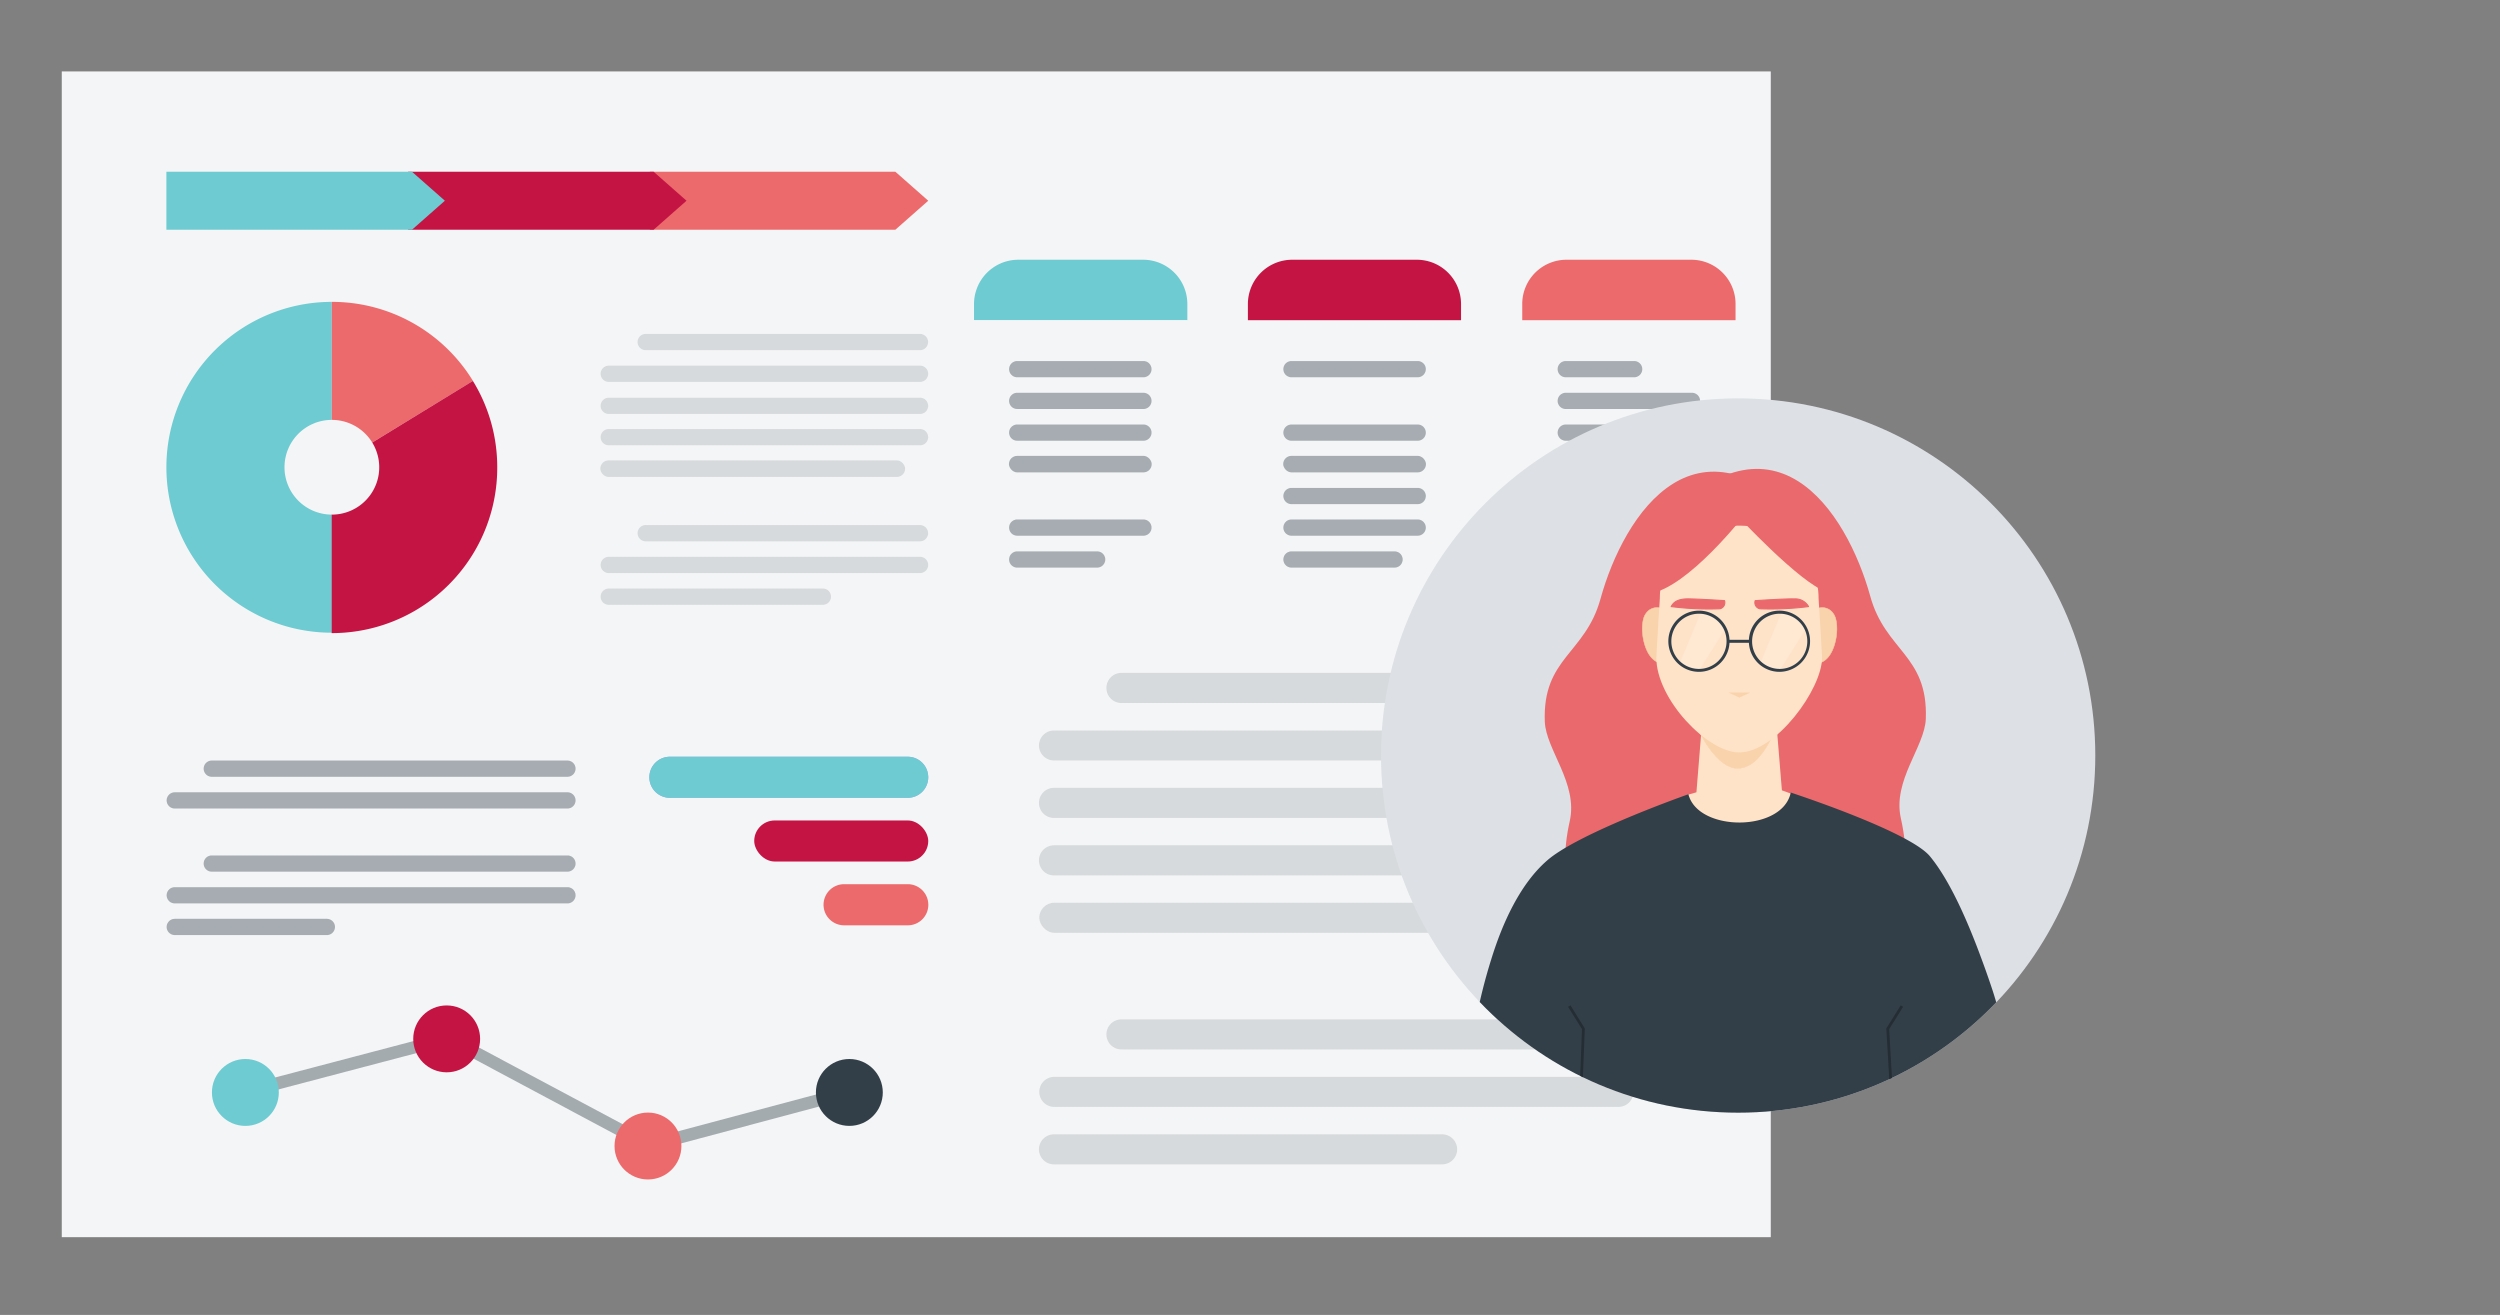 <?xml version="1.0" encoding="UTF-8"?>
<svg xmlns="http://www.w3.org/2000/svg" xmlns:xlink="http://www.w3.org/1999/xlink" id="Layer_1" data-name="Layer 1" viewBox="0 0 308 162">
  <rect x="0" y="0" width="308" height="162" fill="#808080" stroke="none"/>
  <defs>
    <style>.cls-1{fill:#dde0e4;}.cls-2{fill:#f4f5f6;}.cls-3{fill:#ed6a6c;}.cls-4{fill:#c41444;}.cls-5{fill:#6dcbd1;}.cls-6{fill:#a2a9ad;}.cls-6,.cls-8{opacity:0.97;}.cls-7{fill:#333f48;}.cls-9{fill:#a7a1f1;}.cls-10{opacity:0.37;}.cls-11{clip-path:url(#clip-path);}.cls-12,.cls-16{fill:#ea696c;}.cls-13{fill:#ffe3c8;}.cls-14,.cls-15,.cls-19{fill:#f9d3ac;stroke:#f9d3ac;stroke-miterlimit:10;}.cls-14{stroke-width:0.06px;}.cls-15{stroke-width:0.05px;}.cls-16{stroke:#ea696c;stroke-linejoin:round;stroke-width:0.14px;}.cls-17{fill:#fff;opacity:0.2;}.cls-18{fill:#242d33;}.cls-19{stroke-width:0.02px;}</style>
    <clipPath id="clip-path">
      <circle class="cls-1" cx="214.14" cy="93.08" r="44"></circle>
    </clipPath>
  </defs>
  <rect class="cls-2" x="41.07" y="-24.66" width="143.62" height="210.55" transform="translate(193.5 -32.27) rotate(90)"></rect>
  <polygon class="cls-3" points="110.31 28.3 80.06 28.3 80.06 21.16 110.31 21.16 114.36 24.73 110.31 28.3"></polygon>
  <polygon class="cls-4" points="80.53 28.3 50.28 28.3 50.28 21.16 80.53 21.16 84.58 24.73 80.53 28.3"></polygon>
  <polygon class="cls-5" points="50.76 28.3 20.5 28.3 20.5 21.16 50.76 21.16 54.81 24.73 50.76 28.3"></polygon>
  <polygon class="cls-6" points="79.89 141.94 55.16 128.73 30.35 135.26 29.96 133.78 55.35 127.1 80.08 140.3 104.51 133.78 104.91 135.26 79.89 141.94"></polygon>
  <circle class="cls-5" cx="30.23" cy="134.59" r="4.12"></circle>
  <circle class="cls-4" cx="55.03" cy="127.99" r="4.12"></circle>
  <circle class="cls-3" cx="79.83" cy="141.19" r="4.12"></circle>
  <circle class="cls-7" cx="104.64" cy="134.59" r="4.12"></circle>
  <path class="cls-5" d="M140.78,32H125.41A5.46,5.46,0,0,0,120,37.43v2h26.28v-2A5.45,5.45,0,0,0,140.78,32Z"></path>
  <g class="cls-8">
    <path class="cls-6" d="M140.87,46.48H125.32a1,1,0,0,1-1-1h0a1,1,0,0,1,1-1h15.55a1,1,0,0,1,1,1h0A1,1,0,0,1,140.87,46.48Z"></path>
    <path class="cls-6" d="M140.87,50.39H125.32a1,1,0,0,1-1-1h0a1,1,0,0,1,1-1h15.55a1,1,0,0,1,1,1h0A1,1,0,0,1,140.87,50.39Z"></path>
    <path class="cls-6" d="M140.87,54.3H125.32a1,1,0,0,1-1-1h0a1,1,0,0,1,1-1h15.55a1,1,0,0,1,1,1h0A1,1,0,0,1,140.87,54.3Z"></path>
    <rect class="cls-6" x="124.3" y="56.16" width="17.59" height="2.04" rx="1.02"></rect>
    <path class="cls-6" d="M140.87,66H125.32a1,1,0,0,1-1-1h0a1,1,0,0,1,1-1h15.55a1,1,0,0,1,1,1h0A1,1,0,0,1,140.87,66Z"></path>
    <path class="cls-6" d="M135.17,69.93h-9.85a1,1,0,0,1-1-1h0a1,1,0,0,1,1-1h9.85a1,1,0,0,1,1,1h0A1,1,0,0,1,135.17,69.93Z"></path>
  </g>
  <path class="cls-4" d="M174.57,32H159.2a5.46,5.46,0,0,0-5.46,5.45v2H180v-2A5.45,5.45,0,0,0,174.57,32Z"></path>
  <g class="cls-8">
    <path class="cls-6" d="M174.66,46.48H159.11a1,1,0,0,1-1-1h0a1,1,0,0,1,1-1h15.55a1,1,0,0,1,1,1h0A1,1,0,0,1,174.66,46.48Z"></path>
    <path class="cls-6" d="M174.66,54.3H159.11a1,1,0,0,1-1-1h0a1,1,0,0,1,1-1h15.55a1,1,0,0,1,1,1h0A1,1,0,0,1,174.66,54.3Z"></path>
    <rect class="cls-6" x="158.09" y="56.16" width="17.59" height="2.04" rx="1.02"></rect>
    <path class="cls-6" d="M174.66,62.11H159.11a1,1,0,0,1-1-1h0a1,1,0,0,1,1-1h15.55a1,1,0,0,1,1,1h0A1,1,0,0,1,174.66,62.11Z"></path>
    <path class="cls-6" d="M174.66,66H159.11a1,1,0,0,1-1-1h0a1,1,0,0,1,1-1h15.55a1,1,0,0,1,1,1h0A1,1,0,0,1,174.66,66Z"></path>
    <path class="cls-6" d="M171.81,69.93h-12.7a1,1,0,0,1-1-1h0a1,1,0,0,1,1-1h12.7a1,1,0,0,1,1,1h0A1,1,0,0,1,171.81,69.93Z"></path>
  </g>
  <path class="cls-3" d="M208.36,32H193a5.45,5.45,0,0,0-5.46,5.45v2h26.28v-2A5.45,5.45,0,0,0,208.36,32Z"></path>
  <g class="cls-8">
    <path class="cls-6" d="M201.33,46.48H192.9a1,1,0,0,1-1-1h0a1,1,0,0,1,1-1h8.43a1,1,0,0,1,1,1h0A1,1,0,0,1,201.33,46.48Z"></path>
    <path class="cls-6" d="M208.45,50.39H192.9a1,1,0,0,1-1-1h0a1,1,0,0,1,1-1h15.55a1,1,0,0,1,1,1h0A1,1,0,0,1,208.45,50.39Z"></path>
    <path class="cls-6" d="M208.45,54.3H192.9a1,1,0,0,1-1-1h0a1,1,0,0,1,1-1h15.55a1,1,0,0,1,1,1h0A1,1,0,0,1,208.45,54.3Z"></path>
    <rect class="cls-6" x="191.87" y="56.16" width="17.59" height="2.04" rx="1.02"></rect>
    <path class="cls-6" d="M208.45,62.11H192.9a1,1,0,0,1-1-1h0a1,1,0,0,1,1-1h15.55a1,1,0,0,1,1,1h0A1,1,0,0,1,208.45,62.11Z"></path>
    <path class="cls-6" d="M208.45,69.93H192.9a1,1,0,0,1-1-1h0a1,1,0,0,1,1-1h15.55a1,1,0,0,1,1,1h0A1,1,0,0,1,208.45,69.93Z"></path>
  </g>
  <path class="cls-9" d="M82.54,98.29h29.29a2.53,2.53,0,0,0,2.53-2.53h0a2.53,2.53,0,0,0-2.53-2.53H82.54A2.53,2.53,0,0,0,80,95.76h0A2.53,2.53,0,0,0,82.54,98.29Z"></path>
  <path class="cls-5" d="M82.54,98.29h29.29a2.53,2.53,0,0,0,2.53-2.53h0a2.53,2.53,0,0,0-2.53-2.53H82.54A2.53,2.53,0,0,0,80,95.76h0A2.53,2.53,0,0,0,82.54,98.29Z"></path>
  <rect class="cls-4" x="92.92" y="101.07" width="21.44" height="5.06" rx="2.53" transform="translate(207.28 207.21) rotate(-180)"></rect>
  <path class="cls-3" d="M104,114h7.84a2.53,2.53,0,0,0,2.53-2.53h0a2.54,2.54,0,0,0-2.53-2.54H104a2.54,2.54,0,0,0-2.54,2.54h0A2.54,2.54,0,0,0,104,114Z"></path>
  <g class="cls-8">
    <path class="cls-6" d="M69.91,95.7H26.09a1,1,0,0,1-1-1h0a1,1,0,0,1,1-1H69.91a1,1,0,0,1,1,1h0A1,1,0,0,1,69.91,95.7Z"></path>
    <path class="cls-6" d="M69.91,99.61H21.53a1,1,0,0,1-1-1h0a1,1,0,0,1,1-1H69.91a1,1,0,0,1,1,1h0A1,1,0,0,1,69.91,99.61Z"></path>
    <path class="cls-6" d="M69.91,107.39H26.09a1,1,0,0,1-1-1h0a1,1,0,0,1,1-1H69.91a1,1,0,0,1,1,1h0A1,1,0,0,1,69.91,107.39Z"></path>
    <path class="cls-6" d="M69.91,111.3H21.53a1,1,0,0,1-1-1h0a1,1,0,0,1,1-1H69.91a1,1,0,0,1,1,1h0A1,1,0,0,1,69.91,111.3Z"></path>
    <path class="cls-6" d="M40.27,115.2H21.53a1,1,0,0,1-1-1h0a1,1,0,0,1,1-1H40.27a1,1,0,0,1,1,1h0A1,1,0,0,1,40.27,115.2Z"></path>
  </g>
  <path class="cls-5" d="M35.05,57.57a5.83,5.83,0,0,1,5.83-5.84V37.19a20.38,20.38,0,0,0,0,40.76V63.4A5.83,5.83,0,0,1,35.05,57.57Z"></path>
  <path class="cls-3" d="M45.86,54.52l12.41-7.59a20.36,20.36,0,0,0-17.39-9.74V51.73A5.84,5.84,0,0,1,45.86,54.52Z"></path>
  <path class="cls-4" d="M61.26,57.57a20.26,20.26,0,0,0-3-10.64L45.86,54.52a5.83,5.83,0,0,1-5,8.88V78A20.38,20.38,0,0,0,61.26,57.57Z"></path>
  <g class="cls-10">
    <path class="cls-6" d="M113.34,43.14H79.55a1,1,0,0,1-1-1h0a1,1,0,0,1,1-1h33.79a1,1,0,0,1,1,1h0A1,1,0,0,1,113.34,43.14Z"></path>
    <path class="cls-6" d="M113.34,47.05H75a1,1,0,0,1-1-1h0a1,1,0,0,1,1-1h38.35a1,1,0,0,1,1,1h0A1,1,0,0,1,113.34,47.05Z"></path>
    <path class="cls-6" d="M113.34,51H75a1,1,0,0,1-1-1h0a1,1,0,0,1,1-1h38.35a1,1,0,0,1,1,1h0A1,1,0,0,1,113.34,51Z"></path>
    <path class="cls-6" d="M113.34,54.86H75a1,1,0,0,1-1-1h0a1,1,0,0,1,1-1h38.35a1,1,0,0,1,1,1h0A1,1,0,0,1,113.34,54.86Z"></path>
    <rect class="cls-6" x="73.96" y="56.72" width="37.55" height="2.04" rx="1.02"></rect>
    <path class="cls-6" d="M113.34,66.69H79.55a1,1,0,0,1-1-1h0a1,1,0,0,1,1-1h33.79a1,1,0,0,1,1,1h0A1,1,0,0,1,113.34,66.69Z"></path>
    <path class="cls-6" d="M113.34,70.6H75a1,1,0,0,1-1-1h0a1,1,0,0,1,1-1h38.35a1,1,0,0,1,1,1h0A1,1,0,0,1,113.34,70.6Z"></path>
    <path class="cls-6" d="M101.37,74.51H75a1,1,0,0,1-1-1h0a1,1,0,0,1,1-1h26.38a1,1,0,0,1,1,1h0A1,1,0,0,1,101.37,74.51Z"></path>
  </g>
  <g class="cls-10">
    <path class="cls-6" d="M199.39,86.61H138.16a1.85,1.85,0,0,1-1.85-1.86h0a1.85,1.85,0,0,1,1.85-1.85h61.23a1.85,1.85,0,0,1,1.85,1.85h0A1.85,1.85,0,0,1,199.39,86.61Z"></path>
    <path class="cls-6" d="M199.39,93.69H129.9A1.86,1.86,0,0,1,128,91.83h0A1.85,1.85,0,0,1,129.9,90h69.49a1.85,1.85,0,0,1,1.85,1.85h0A1.85,1.85,0,0,1,199.39,93.69Z"></path>
    <path class="cls-6" d="M199.39,100.77H129.9A1.85,1.85,0,0,1,128,98.92h0a1.86,1.86,0,0,1,1.86-1.86h69.49a1.85,1.85,0,0,1,1.85,1.86h0A1.85,1.85,0,0,1,199.39,100.77Z"></path>
    <path class="cls-6" d="M199.39,107.85H129.9A1.85,1.85,0,0,1,128,106h0a1.86,1.86,0,0,1,1.86-1.86h69.49a1.85,1.85,0,0,1,1.85,1.86h0A1.85,1.85,0,0,1,199.39,107.85Z"></path>
    <rect class="cls-6" x="128.04" y="111.22" width="68.04" height="3.7" rx="1.85"></rect>
    <path class="cls-6" d="M199.39,129.29H138.16a1.85,1.85,0,0,1-1.85-1.85h0a1.85,1.85,0,0,1,1.85-1.85h61.23a1.85,1.85,0,0,1,1.85,1.85h0A1.85,1.85,0,0,1,199.39,129.29Z"></path>
    <path class="cls-6" d="M199.39,136.37H129.9a1.85,1.85,0,0,1-1.86-1.85h0a1.85,1.85,0,0,1,1.86-1.85h69.49a1.85,1.85,0,0,1,1.85,1.85h0A1.85,1.85,0,0,1,199.39,136.37Z"></path>
    <path class="cls-6" d="M177.7,143.45H129.9A1.85,1.85,0,0,1,128,141.6h0a1.85,1.85,0,0,1,1.86-1.85h47.8a1.85,1.85,0,0,1,1.86,1.85h0A1.85,1.85,0,0,1,177.7,143.45Z"></path>
  </g>
  <circle class="cls-1" cx="214.14" cy="93.08" r="44"></circle>
  <g class="cls-11">
    <path class="cls-12" d="M220.19,108.78c4.22,10,17.4,7.2,14-7.94-1.06-4.68,2.95-8.83,3.07-12.29.29-7.87-5-8.31-6.86-15.15-2.86-10.3-12-24.81-26.8-7.81C197.79,72.21,220.19,108.78,220.19,108.78Z"></path>
    <path class="cls-12" d="M207.39,109.13c-4.22,10-17.4,7.19-14-7.95,1.06-4.67-2.94-8.82-3.07-12.28-.29-7.88,5-8.32,6.87-15.15,2.85-10.31,12-24.82,26.8-7.82C229.79,72.56,207.39,109.13,207.39,109.13Z"></path>
    <path class="cls-13" d="M221,97.9c-.37-.11-1.12-.42-1.47-.53l-.91-11.11h-8.7L209,97.61l-1,.29c-1.33.41,1.24,5.17,6.2,5.17S222.2,98.26,221,97.9Z"></path>
    <path class="cls-14" d="M205,75.1a1.63,1.63,0,0,0-2.22.49c-1,1.28-.32,6.12,2.1,6.12S205,75.1,205,75.1Z"></path>
    <path class="cls-15" d="M208.29,87.1c0,1.44,2.81,7.57,5.76,7.57,3.41,0,5.28-6.17,5.28-7.26C219.33,87.31,208.29,87,208.29,87.1Z"></path>
    <path class="cls-14" d="M223.65,75.1a1.62,1.62,0,0,1,2.21.49c1,1.28.32,6.12-2.09,6.12S223.65,75.1,223.65,75.1Z"></path>
    <path class="cls-13" d="M224.05,73.76c0-5.42-4.38-9-9.78-9s-9.78,3.55-9.78,9c0,0-.43,6.92-.43,7.25,0,5.15,6.31,11.69,10.21,11.69,4.5,0,10.21-7.78,10.21-11.69C224.48,80.68,224.05,73.76,224.05,73.76Z"></path>
    <path class="cls-16" d="M216.24,74s4-.26,4.8-.21a1.86,1.86,0,0,1,1.77.94,36.78,36.78,0,0,1-6,.27A.78.78,0,0,1,216.24,74Z"></path>
    <polygon class="cls-17" points="209.58 75.42 206.9 81.83 209.31 82.59 212.65 77.3 210.88 75.78 209.58 75.42"></polygon>
    <polygon class="cls-17" points="219.51 75.42 216.83 81.83 219.24 82.59 222.58 77.3 220.81 75.78 219.51 75.42"></polygon>
    <path class="cls-7" d="M209.31,82.77A3.77,3.77,0,1,1,213.08,79,3.77,3.77,0,0,1,209.31,82.77Zm0-7.16a3.4,3.4,0,1,0,3.4,3.39A3.39,3.39,0,0,0,209.31,75.61Z"></path>
    <path class="cls-7" d="M219.26,82.77A3.77,3.77,0,1,1,223,79,3.78,3.78,0,0,1,219.26,82.77Zm0-7.16a3.4,3.4,0,1,0,3.4,3.39A3.39,3.39,0,0,0,219.26,75.61Z"></path>
    <rect class="cls-7" x="212.89" y="78.82" width="2.79" height="0.37"></rect>
    <path class="cls-12" d="M215.07,63.26s-7.12,9.23-11.91,9.88,1.57-8.08,1.57-8.08l5.63-2.87Z"></path>
    <path class="cls-16" d="M212.46,74s-4-.26-4.8-.21c-1.3.08-1.58.64-1.77.94a36.72,36.72,0,0,0,6,.27A.78.78,0,0,0,212.46,74Z"></path>
    <path class="cls-12" d="M213.89,63.37s7.92,8.53,11.08,9.5,2.52-5.19,2.52-5.19l-6.59-5.92Z"></path>
    <path class="cls-7" d="M246.82,127.09a47.58,47.58,0,0,0-1.28-4.91c-.39-1.18-.87-2.58-1.43-4.08-1.6-4.36-3.82-9.55-6.33-12.59-2-2.46-11.82-6.09-17.16-7.87-1,4.89-11.43,4.89-12.61.21-4.71,1.68-14.12,5.36-17.31,8.08-3.38,2.88-5.6,7.76-7,12.33a65.63,65.63,0,0,0-1.8,7.11c-.38,1.9-.59,3.31-.7,3.86-.34,1.78-1.31,13.82-1.17,16.1l68.33.85A173.94,173.94,0,0,0,246.82,127.09Z"></path>
    <polygon class="cls-18" points="194.51 145.83 194.17 145.59 194.9 126.79 193.18 124.04 193.48 123.85 195.25 126.7 195.25 126.75 194.51 145.83"></polygon>
    <polygon class="cls-18" points="233.49 145.63 232.39 126.7 234.17 123.85 234.47 124.04 232.75 126.79 233.85 145.84 233.49 145.63"></polygon>
    <polygon id="nose" class="cls-19" points="212.99 85.34 215.59 85.34 214.29 85.93 212.99 85.34"></polygon>
  </g>
</svg>
